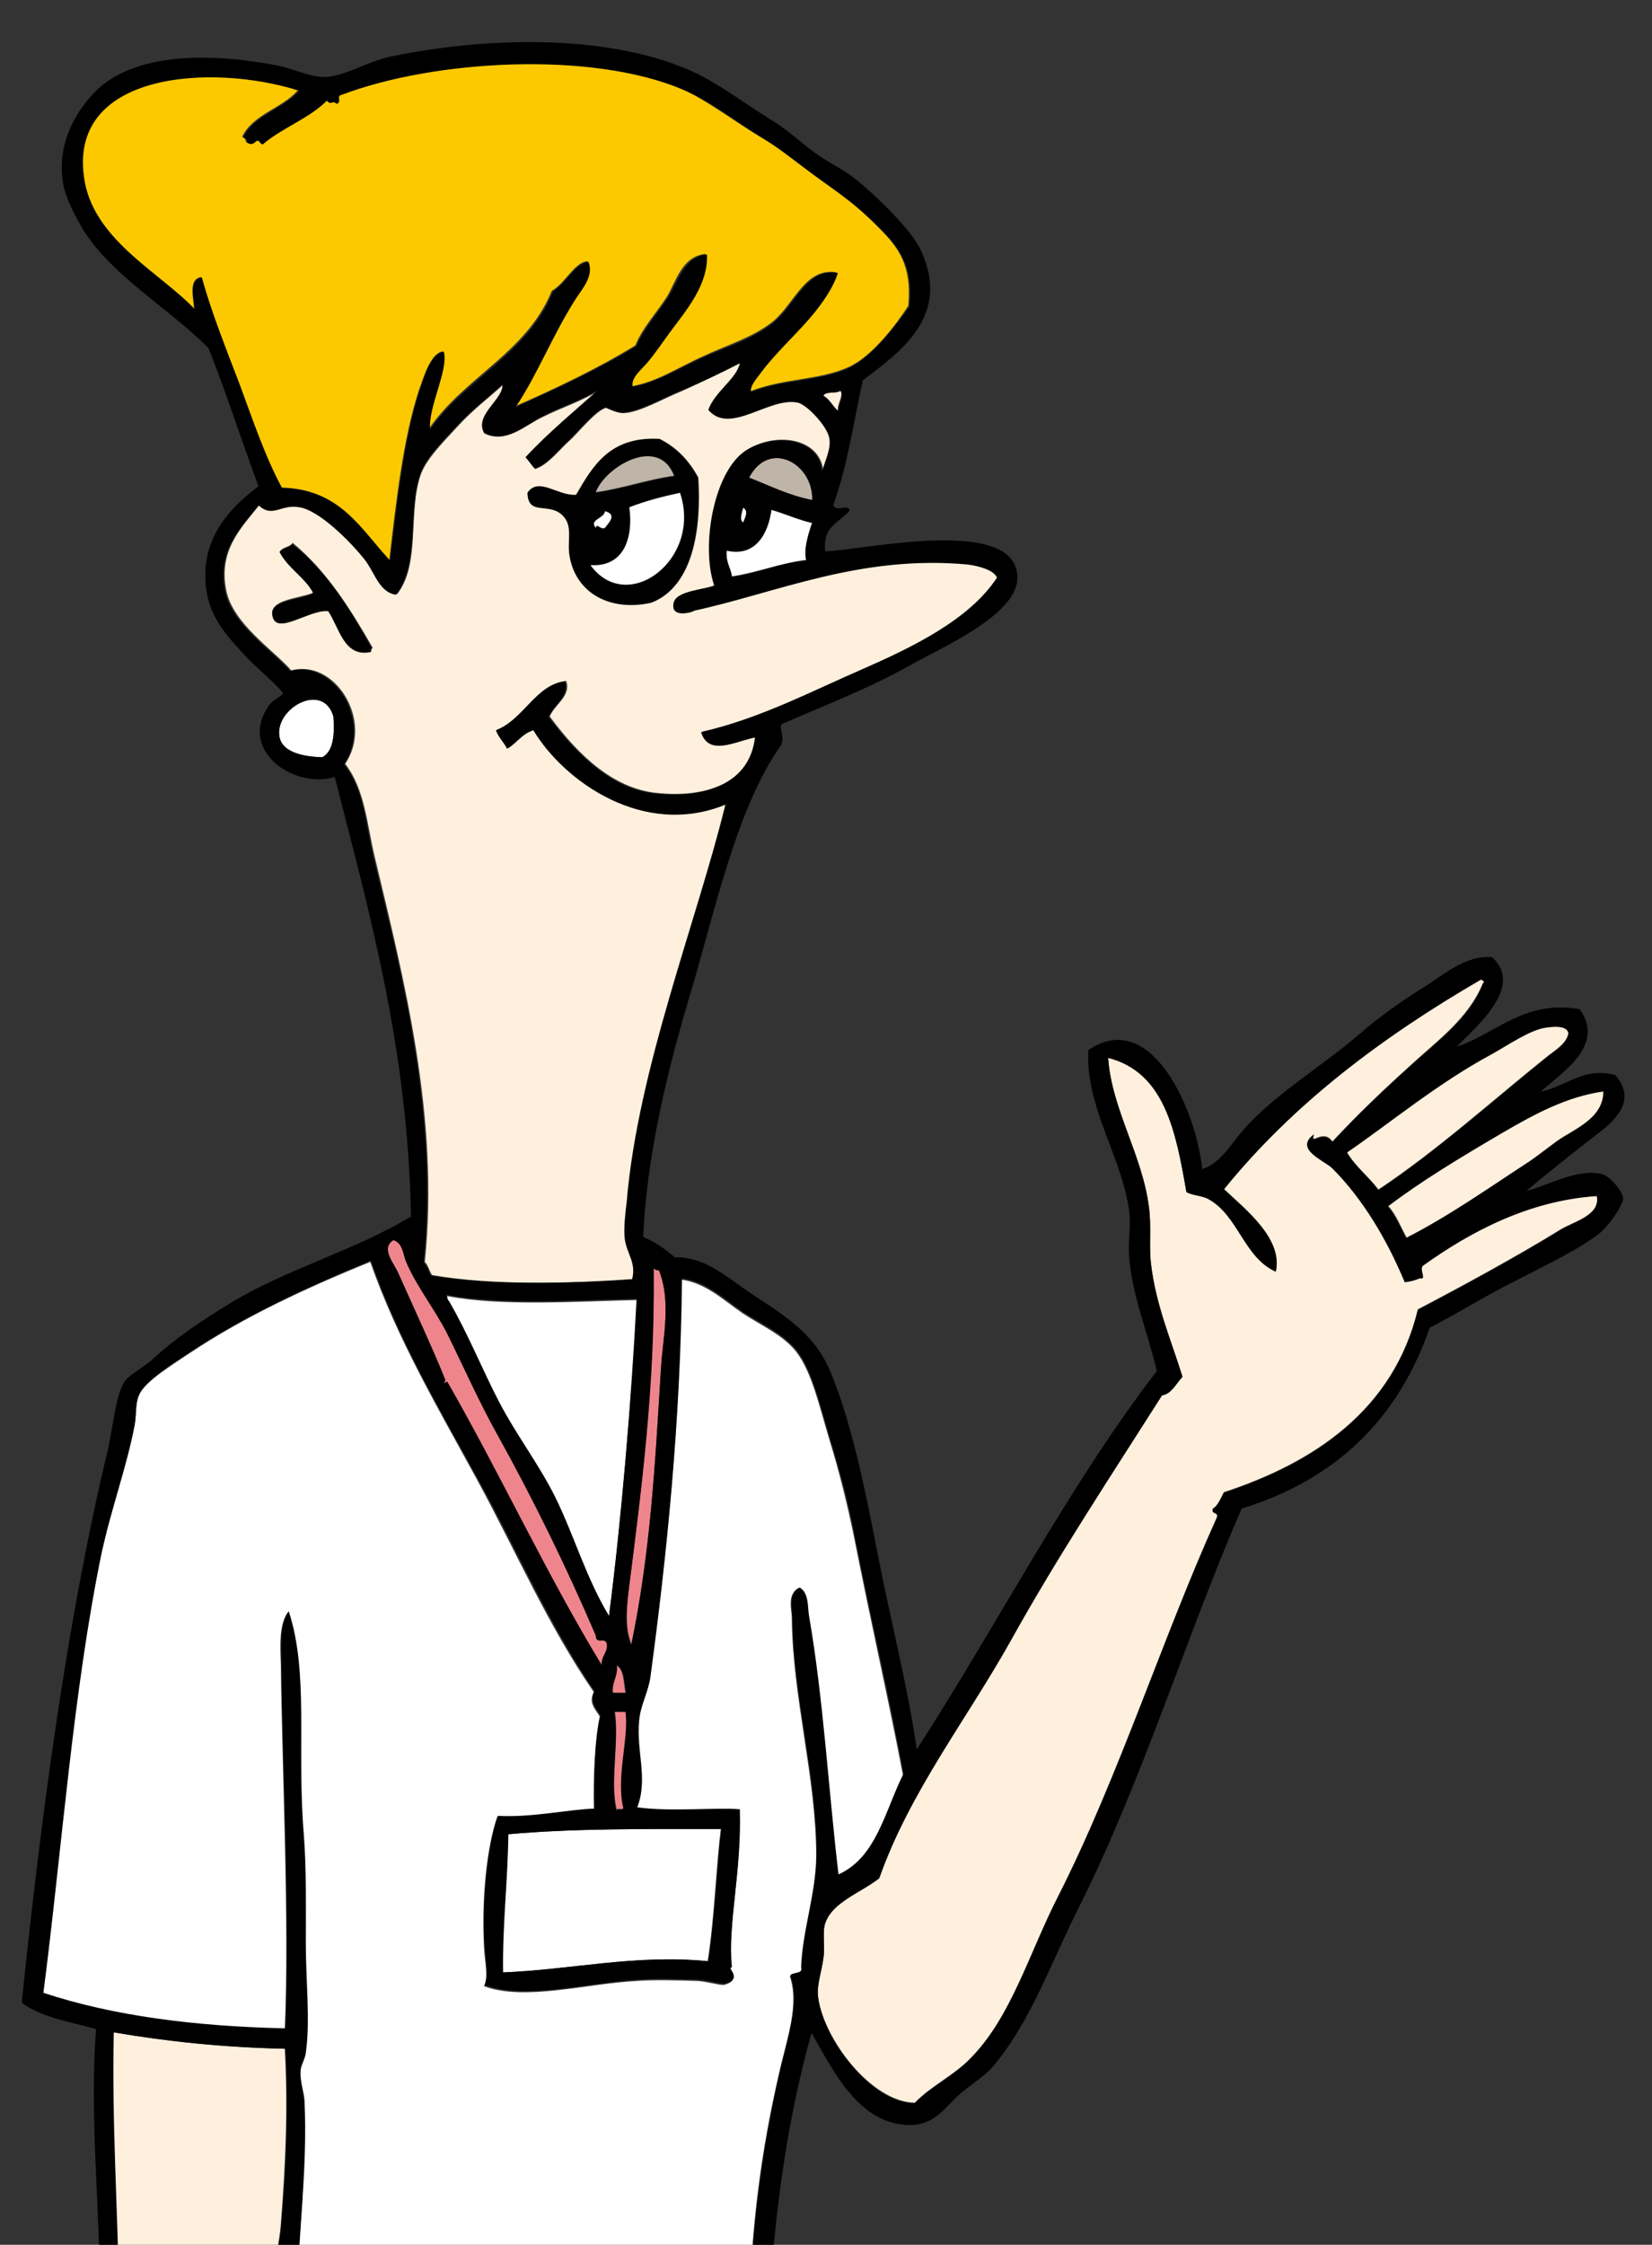 <?xml version="1.0" encoding="utf-8"?>
<!-- Generator: Adobe Illustrator 27.9.0, SVG Export Plug-In . SVG Version: 6.00 Build 0)  -->
<svg version="1.1" id="レイヤー_1" xmlns="http://www.w3.org/2000/svg" xmlns:xlink="http://www.w3.org/1999/xlink" x="0px"
	 y="0px" viewBox="0 0 251.2 341.2" style="enable-background:new 0 0 251.2 341.2;" xml:space="preserve">
<rect x="0" y="0" width="251.2" height="341.2" fill="#333333" stroke="none"/>
<style type="text/css">
	.st0{clip-path:url(#SVGID_00000032617337663009136650000007864205602757618590_);}
	.st1{fill-rule:evenodd;clip-rule:evenodd;fill:#FEF0DD;}
	.st2{fill-rule:evenodd;clip-rule:evenodd;}
	.st3{fill-rule:evenodd;clip-rule:evenodd;fill:#BEB4A7;}
	.st4{fill-rule:evenodd;clip-rule:evenodd;fill:#FFFFFF;}
	.st5{fill-rule:evenodd;clip-rule:evenodd;fill:#EF858C;}
	.st6{fill-rule:evenodd;clip-rule:evenodd;fill:#FCC900;}
</style>
<g>
	<defs>
		<rect id="SVGID_1_" x="-23.1" y="-12.7" width="282.1" height="354"/>
	</defs>
	<clipPath id="SVGID_00000180366133903435919780000003927417592326082732_">
		<use xlink:href="#SVGID_1_"  style="overflow:visible;"/>
	</clipPath>
	<g style="clip-path:url(#SVGID_00000180366133903435919780000003927417592326082732_);">
		<path class="st1" d="M127.7,59.3c0.7,0.7-0.4,2-0.3,3.1c-0.9-0.7-1.2-1.8-2.3-2.3C125.5,59.4,127.2,59.9,127.7,59.3z"/>
		<path class="st2" d="M80.1,74.9c1.7-2.6,4.6,0.5,7.4,0.3c2.6-4.5,5.2-8.9,12.7-8.5c2.6,1.3,4.6,3.4,5.9,5.9
			c0.5,7.8-0.7,16.5-7.1,19c-6,1.4-11.5-1.2-12.5-7.1c-0.4-2.4,0.5-4.7-1.1-6.2C83.4,76.3,80.3,78.5,80.1,74.9z M90.6,74.9
			c4.2-0.6,7.7-1.9,11.9-2.5C100.1,66.1,92,71,90.6,74.9z M95.7,77.2c0.6,4.5-0.8,9.1-5.9,8.8c5.6,7.6,17-0.9,13.6-11
			C100.6,75.5,98,76.2,95.7,77.2z M90.6,80.3c0.2-0.8,0.7,0.4,1.4,0c0.7-0.9,1.8-2,0-2.5C91.9,78.8,89.5,79,90.6,80.3z"/>
		<path class="st3" d="M102.5,72.3c-4.2,0.6-7.7,1.9-11.9,2.5C92,71,100.1,66.1,102.5,72.3z"/>
		<path class="st3" d="M123.5,76c-3.6-0.7-6.5-2.2-9.6-3.4C117,66.7,123.7,70.5,123.5,76z"/>
		<path class="st4" d="M103.4,74.9c3.4,10.1-8,18.7-13.6,11c5.2,0.3,6.5-4.3,5.9-8.8C98,76.2,100.6,75.5,103.4,74.9z"/>
		<path class="st4" d="M113,77.2c0.9,0.5,0.3,1.5,0,2.3C112.3,79,112.9,77.7,113,77.2z"/>
		<path class="st4" d="M117.3,77.4c2.1,0.6,4,1.5,6.2,2c-0.8,2.3-1.2,4.2-0.9,5.7c-4.1,0.5-7.3,1.9-11.3,2.5c-0.2-1.4-1-2.2-0.8-4
			C114.8,84.7,116.8,81.2,117.3,77.4z"/>
		<path class="st4" d="M92,77.7c1.8,0.5,0.7,1.6,0,2.5c-0.7,0.4-1.2-0.8-1.4,0C89.5,79,91.9,78.8,92,77.7z"/>
		<path class="st2" d="M56.6,98.7c-0.3,0-0.2,0.3-0.3,0.6c-4.1,0.9-4.9-3.8-6.5-6.2c-2.9-0.3-8,3.9-8.5,0.6c-0.4-2.4,4-2.5,6.2-3.4
			c-1.3-2.5-3.8-3.7-5.1-6.2c0.4-0.8,1.6-0.7,2-1.4C49.7,86.8,53.3,92.6,56.6,98.7z"/>
		<path class="st4" d="M49,115.1c-3.2-0.1-6.1-0.9-6.5-3.1c-0.8-4.3,6.6-8.5,8.2-3.1C50.9,111.7,50.7,114.2,49,115.1z"/>
		<path class="st1" d="M225.2,148.8c0.3,0.1,0.7,0.5,0.3,0.6c-2.2,5.4-7,8.8-11,12.5c-4.1,3.7-8.1,7.5-11.9,11.6
			c-1.4-2.1-3.5,0.8-2.8-1.1c-3.1,2.2,1.7,3.9,2.8,5.1c4.6,4.6,8.4,10.8,11,17.3c0.9-0.1,1.6-0.3,2.3-0.6c1.1,0.3-0.4-1.5,0.6-2
			c7.1-5,15.9-9.8,26.3-10.5c0.7,2.9-3.3,3.9-5.4,5.1c-6.8,4.2-15.3,8.8-21.8,12.2c-3.7,15.3-15.8,23.3-29.5,27.8
			c-0.5,0.9-0.8,2-1.7,2.5c-0.2,0.9,1,0.3,0.6,1.4c-8.1,17.9-15,39.6-24.1,57.5c-4.4,8.6-7.1,18.3-13.3,24.6c-2.6,2.7-6,4.2-8.5,6.8
			c-6.6-0.1-13.9-9.7-14.7-16.1c-0.2-1.8,0.5-3.7,0.8-5.9c0.3-1.8-0.2-4.1,0.3-5.4c1.1-3.2,5.5-4.6,8.2-6.8
			c4.6-13.1,13.4-24.2,20.1-36.3c7-12.6,15.3-25,22.9-37.1c1.4-0.2,2-1.6,3.1-2.8c-1.7-5.5-4.1-11-4.8-17.3
			c-0.3-2.7,0.1-5.6-0.3-8.5c-1-7.9-5.7-14.9-6.2-22.7c8.6,2.2,10.3,11.2,11.9,20.4c1.1,0.6,2.4,0.6,3.4,1.1c4.5,2.6,5.4,9,10.2,11
			c1-5-4.5-9.3-7.9-12.5C196.7,167.7,210.2,157.6,225.2,148.8z"/>
		<path class="st1" d="M238.5,157c-0.3,1.7-2.2,2.7-3.4,3.7c-8.1,6.5-16.5,14.1-25.5,20.1c-1.5-2-3.5-3.5-4.8-5.7
			c6.7-4.6,13.9-10.6,22.1-15c2.5-1.3,5.8-3.6,8.2-4C235.8,156.1,238.3,155.7,238.5,157z"/>
		<path class="st1" d="M243.9,165.8c0,4.2-4.4,5.7-7.1,7.6c-1.4,1-2.8,2.1-4.2,3.1c-5.7,3.7-12.2,8.3-18.7,11.6
			c-0.9-1.6-1.6-3.5-2.8-4.8c5.2-4,10.7-7.4,17.6-11.3C233.4,169.3,238.2,166.7,243.9,165.8z"/>
		<path class="st5" d="M99.4,192.7c0.2,0.1,0.5,0.3,0.8,0.3c1.9,4.8,0.6,10.2,0.3,15c-0.9,14.8-1.6,27.9-4.5,41.9
			c-1.1-2.7-0.6-6.2-0.3-9.1c1.8-14.2,3.8-30.1,3.7-47.3C99.4,193.3,99.4,193,99.4,192.7z"/>
		<path class="st4" d="M68,197c8.2,1.6,19.8,0.8,28.9,0.6C96,213,94.5,231,92.6,245.7c-3.5-5.8-5.3-12.3-8.2-18.1
			c-2.5-5-5.9-9.5-8.5-14.4c-2.7-5-4.7-10.3-7.6-15.3C68.1,197.6,68,197.4,68,197z"/>
		<path class="st5" d="M93.7,253.1c1.2,0.7,1.1,2.7,1.4,4.2c-0.7,0-1.3,0-2,0C93,255.6,94,254.9,93.7,253.1z"/>
		<path class="st5" d="M93.5,260.1c0.6,0,1.1,0,1.7,0c0.6,3.8-1.4,10.2-0.3,14.7c-0.7,0.4-0.9-0.1-1.1,0.3
			C92.7,270.9,94.2,264.5,93.5,260.1z"/>
		<path class="st4" d="M109.6,278c-0.7,5.6-1,13.9-2,20.1c-10.9-1.1-20.8,1.3-31.2,1.7c-0.1-7.5,0.8-13.5,0.8-21
			C87.1,277.9,98.1,278,109.6,278z"/>
		<path class="st1" d="M43.3,311.4c0.5,9,0.1,17.9-0.6,26.6c-0.2,3-1.1,5.8-1.1,8.5c0,1.2-0.3,2.2,0.8,2.3c-8.7,0.3-16.1,0.2-24.4,0
			c-0.3-13.3-1.2-26-0.8-39.9C25.4,310.3,34,311.2,43.3,311.4z"/>
		<path class="st2" d="M8.2,348.2c0.7,0.1,1.3,0.2,1.1,1.1c-0.4,0-0.8,0-1.1,0C8.2,349,8.2,348.6,8.2,348.2z"/>
		<path class="st6" d="M67.4,53.4c-1.9,0.2-2.9,3.7-3.7,5.9c-2.4,7.3-3.5,17.1-4.5,25.8c-4.4-4.7-7.5-10.8-16.4-11
			c-2.6-4.8-4.5-10.4-6.5-15.9c-2-5.5-4.3-11-5.7-16.1c-2,0.3-1.2,3.1-1.1,4.8c-5.1-5.4-15-10.3-16.7-19.3
			C9.6,10.7,32.2,9.5,45.3,13.7c-2.4,2.8-6.8,3.6-8.5,7.1c0.3,0.1,0.6,0.4,0.6,0.8c1.3,0.8,1.2-1.3,2.3,0.3c3-2.6,7.2-4,9.9-6.8
			c0.3,1,0.9-0.2,1.4,0.6c1-0.4-0.2-1.2,0.8-1.4c14-5.4,37.9-6.8,51.8-0.8c3.9,1.7,8.2,5.1,12.5,7.6c2,1.2,4,2.8,5.9,4.2
			c4.5,3.5,7.2,4.8,11.6,9.3c2.9,2.9,5.1,5.6,4.5,11.9c-1.9,2.9-5.5,7.7-9.1,9.3c-4.4,2-10,1.7-15,3.7c-0.2-0.9,0.8-2,1.4-2.8
			c2.2-2.9,5.1-5.6,7.6-8.5c1.8-2,3.5-4.5,4.2-6.8c-4.7-0.8-6.4,4.7-9.6,7.4c-3.1,2.5-7,3.6-10.8,5.4c-3.6,1.6-7,3.9-10.8,4.5
			c-0.2-1.5,1.5-2.7,2.5-4c1-1.3,2-2.8,3.1-4.2c2.6-3.5,5.8-7.3,5.7-11.9c-3.6,0.3-4.5,4.2-5.9,6.5c-1.6,2.5-3.7,4.7-4.8,7.4
			c-5.7,3.5-12,6.5-18.4,9.3c3.4-5.1,5.6-11,9.1-16.4c1.1-1.7,2.7-3.5,2-5.7c-2,0.2-3.4,3.4-5.4,4.5c-3.8,9.4-13.3,13.1-18.7,21
			C65.1,61.8,68.2,56.3,67.4,53.4z"/>
		<path class="st1" d="M112.7,55.1c-0.5,2.3-3.8,4.3-4.8,7.1c3.3,3.9,9.2-2,13.6-1.1c1.4,0.3,4.5,3.6,4.8,5.4
			c0.3,1.7-0.8,3.5-1.1,5.1c-0.5-4.9-6.8-6-11.3-3.4c-5.1,2.9-7.2,14.5-5.1,20.7c-1.3,0.7-6,0.8-6.2,2.8c-0.3,2.7,4.2,0.8,2.8,1.1
			c12.7-2.7,25.4-8.6,41.9-7.1c1.6,0.2,4,0.8,4.5,2c-4.3,6.4-12.9,10.6-20.4,13.9c-7.9,3.4-15.8,7.6-24.6,9.6
			c1.2,3.8,5.1,1.4,8.2,0.8c-0.8,6.7-7.2,9.4-15.3,8.5c-7.4-0.8-12.9-7.3-16.1-11.6c0.7-1.8,3.3-3.1,2.5-5.4
			c-4.4,0.4-6.3,5.8-10.5,7.4c0.4,1.1,1.2,1.8,1.7,2.8c1.4-0.9,2.2-2.3,4-2.8c4.7,7.8,16.8,16.4,29.2,11.3
			c-4.3,17.6-13.4,40.1-15,60.3c-0.1,1.6-0.5,4.1-0.3,5.7c0.3,2.3,1.8,3.6,1.1,6.2c-10,0.7-21.4,1-30.6-0.6c-0.4-0.6-0.6-1.5-1.1-2
			c2.3-22-3.3-43.4-7.6-61.5c-1.2-5-1.5-10.3-4.5-14.2c4.4-6.6-1.6-16-8.2-14.2c-2.7-3.1-8.9-7.1-9.9-12.2c-1.2-6.1,2.3-9.5,5.1-13
			c2.3,2,3.4-0.2,6.2,0.3c3,0.5,7.6,5,9.9,7.9c1.6,2,2.2,5,4.8,5.4C64,85.7,62,77.7,64,72.1c0.9-2.5,3.8-5.3,5.7-7.4
			c2.2-2.4,4.7-4.3,6.8-6.2c0.2,2.3-4.3,4.6-2.8,7.4c3.3,1.6,6.2-1.3,8.8-2.5c2.8-1.4,5.9-2.4,8.5-4c-3.1,2.8-7.8,6.6-11,10.2
			c0.5,0.5,0.9,1.2,1.4,1.7c2-0.7,3.4-2.7,5.4-4.5c1.1-1,3.9-4.5,5.4-4.8c0,0,1.6,0.8,2.5,0.8c2.4,0,6.1-2.2,9.1-3.4
			C107.1,57.9,110.4,56.3,112.7,55.1z M85.5,78.3c1.7,1.6,0.7,3.9,1.1,6.2c1,5.9,6.5,8.5,12.5,7.1c6.3-2.5,7.6-11.2,7.1-19
			c-1.4-2.6-3.3-4.6-5.9-5.9c-7.5-0.4-10.1,4-12.7,8.5c-2.8,0.2-5.7-2.8-7.4-0.3C80.3,78.5,83.4,76.3,85.5,78.3z M44.5,82.5
			c-0.4,0.7-1.6,0.6-2,1.4c1.3,2.5,3.8,3.8,5.1,6.2c-2.2,0.9-6.6,1-6.2,3.4c0.5,3.3,5.6-0.9,8.5-0.6c1.7,2.5,2.4,7.1,6.5,6.2
			c0.1-0.2,0-0.6,0.3-0.6C53.3,92.6,49.7,86.8,44.5,82.5z"/>
		<path class="st5" d="M59.8,188.5c1.5,0.4,1.5,2.3,2,3.4c1.6,3.7,4.3,7,6.2,10.8c2.6,5,4.8,10.3,7.6,15.3
			c5.5,9.9,10.5,20.1,15,30.6c0,1.5,1.5,0,1.7,1.4c0,1.3-0.9,1.7-0.8,3.1c-8.4-13.8-15.4-29-23.5-43.1c-1,0.5-0.2,0-0.3-0.3
			c-1.8-4.5-4.8-11-7.1-16.1C60,192.1,57.8,189.8,59.8,188.5z"/>
		<path class="st4" d="M112.4,275.2c-3.4-0.3-10.9,0.4-15.6-0.3c1.7-4.4-0.2-8.5,0.3-13.3c0.2-2.2,1.4-4.3,1.7-6.5
			c2.5-18.5,4.7-39.2,4.8-60.6c3.7,0.5,6.4,3.1,9.3,5.1c2.7,1.8,6.2,3.3,8.2,5.9c2.4,3.1,3.6,8.7,5.1,13.6c1.5,4.9,2.7,9.8,3.7,14.7
			c2.6,13.2,5.1,24,7.4,36c-2.8,5.6-4.1,12.7-9.9,15.3c-1.5-12.5-2.3-26.8-4.5-39.4c-0.2-1.4,0-3.4-1.4-4.2
			c-1.9,0.7-1.1,3.2-1.1,4.5c0.1,11.9,3.7,24.2,3.7,36c0,5.9-2.1,11.4-2.3,17c0.3,1.3-1.2,0.9-1.7,1.4c1.5,4.4-0.5,9.6-1.7,15
			c-2.6,11.3-4.2,23-4.5,36.3c-22.8-1-45.6-2-68.8-2.5c0.2-9.1,1.6-19.3,1.1-29.7c-0.1-1.5-0.7-3.1-0.6-4.5c0.1-1,0.7-1.9,0.8-2.8
			c0.7-4.8,0-10.9,0-16.7c0-5.5,0.1-11.3-0.3-16.4c-1.1-13.2,0.8-24.6-2.3-34c-1.4,1.8-1.2,5.1-1.1,7.9c0.2,16.9,1.3,38.9,0.6,55.5
			c-13.8-0.3-26.2-1.9-36.8-5.4c2.8-21.6,4.5-45.6,8.8-66.6c1.4-7.1,3.8-13.4,5.1-19.8c0.4-1.8,0.1-3.4,0.8-4.8
			c1.1-2.1,5.1-4.5,7.6-6.2c8.4-5.6,17.7-9.9,27.5-13.9c4.2,12,10.6,22.7,16.4,33.4c5.8,10.7,10.7,22,17.6,32
			c-0.9,1.6,0.3,2.7,0.9,3.7c-0.8,3.7-1,9.6-0.9,14.2c-3.8,0.1-9.7,1.5-14.7,1.1c-1.6,4.6-2.4,12.5-2,19.8c0.1,2.2,0.7,4.4,0,5.9
			c6.2,2.3,15.5-0.4,23.2-0.8c2.5-0.2,6.4-0.1,9.3,0c1.5,0.1,3.4,0.7,4,0.6c2.7-0.7,0.6-2.3,0.8-2.5c0,0,0.3,0,0.3,0
			C110.6,292.7,112.8,284.4,112.4,275.2z"/>
		<path class="st2" d="M240.2,153.4c4,5.5-2.8,9.7-5.9,12.5c3.8-0.7,6.5-3.8,11.3-2.5c3,3.4,0.8,6.3-2.5,8.8
			c-3.4,2.6-7.9,6.2-11,8.8c2.6-0.5,7.9-3.6,11.6-2.5c1.1,0.3,3.1,2.6,3.1,3.7c0,1-2.1,4-3.4,5.1c-3.2,2.6-8.4,5-13,7.4
			c-4.8,2.4-9.4,5.3-13,7.1c-4.8,13.9-14.3,23.1-28.6,27.5c-8,18.3-15.2,41.6-24.6,60.3c-4.4,8.7-7.5,17.8-13.3,24.6
			c-1.4,1.6-3.6,2.8-5.4,4.5c-2.4,2.3-3.9,4.8-8.5,4.2c-6.9-0.9-10.6-8.7-13.6-13.9c-3.6,12.8-5.7,27.2-6.5,42.8
			c3.1,0.5,7.7,0.8,11.3,0.8c1.9,0,4.1-0.9,5.1,0.6c-0.7,2.1-4.4,1.2-7.4,1.1c-14.3-0.5-29.7-1.6-45.3-2.3c-5.5-0.2-10.3,0-16.1-0.3
			c-7.3-0.3-15-1-21,0c-6.4-2-16.8,0-24.1-1.1c-1.8-0.4-0.8,2.1-2.5,1.7c-1.4,0.1-1.1-1.5-2-2c-1.7,0-3.3-0.1-4.5-0.6
			c0.1-2.2,3.2-0.6,4.8-0.8c0-13.5-1.6-26.9-0.6-40.5c-4-1.1-8.4-1.8-11.3-4c2.9-28,6.9-58.3,13-83.6c0.9-3.8,1.3-9.2,2.8-11
			c0.8-1,2.6-1.9,4-3.1c3.4-3.2,7.9-6.2,12.2-8.8c8.5-5.1,18.8-7.9,27.2-13c-0.5-25.7-6.3-46-11.6-66.8c-6.3,1.9-14.9-4.2-9.9-11
			c0.5-0.7,2-1.4,2-1.7c0-0.5-4.3-4.2-5.4-5.4c-2.6-2.8-5.6-5.8-6.2-10.2c-1.1-7.4,3-12.2,7.9-15.9c-2.6-7-4.9-14.2-7.6-21
			C25.5,46.7,17.1,42,12.7,35c-1.1-1.9-2.7-4.7-3.1-7.1C8.5,21.4,12,16.5,14.4,14c6.2-6.3,18.3-5.9,28-4c2.3,0.5,5,1.8,7.1,1.7
			c2.9-0.1,6.5-2.4,9.9-3.1c13.4-2.8,32-3.7,45.3,2c4.4,1.9,8.6,5.2,13,7.9c2.1,1.3,3.9,3,5.9,4.5c2,1.5,4.4,2.6,6.2,4
			c2.7,2.1,8.6,7.6,10.2,11c4.7,10-3.1,15.5-8.8,19.8c-1.5,6.8-2.3,12.8-4.5,19c0.6,1.1,2.2-0.3,2.5,0.8c-1.5,1.8-4.2,2.4-3.7,6.2
			c6-0.2,29.5-5.6,29.2,4.2c-0.2,5.6-11.9,10.6-16.1,13c-6.5,3.7-13.5,6.3-19.8,9.1c-0.3,0.9,0.5,1.7,0,3.1
			c-7,9.9-10.1,25.6-14.2,39.1c-3.5,11.8-6.3,24.2-6.8,35.7c1.9,0.8,3.4,1.9,4.8,3.1c4.5-0.1,7.8,2.9,11,5.1
			c4.9,3.3,9.9,6,12.5,11.9c3.4,7.9,5.6,19,7.4,28.3c2,10.2,4.6,20.3,5.9,29.5c12.3-19,22.9-39.8,36.5-57.5
			c-1.3-5.7-3.7-11.2-4.2-17.3c-0.2-2.3,0.3-4.7,0-7.1c-1.2-8.4-6.7-15.8-6.2-24.4c9.7-6.6,16.5,9.6,17.3,18.1
			c2.8-0.9,4.3-3.7,6.2-5.9c4.8-5.5,11.9-9.6,17.8-14.7c3-2.6,6-4.7,9.3-6.8c3.3-2,6.7-5.2,10.8-4.8c4.9,4.5-2.5,10.6-5.4,13.6
			C227.5,157.1,231.8,151.9,240.2,153.4z M65.4,65.3c5.4-7.8,14.9-11.5,18.7-21c2-1.2,3.4-4.3,5.4-4.5c0.8,2.2-0.9,4-2,5.7
			c-3.5,5.5-5.7,11.3-9.1,16.4c6.4-2.9,12.7-5.8,18.4-9.3c1.1-2.7,3.2-4.9,4.8-7.4c1.5-2.3,2.4-6.2,5.9-6.5
			c0.2,4.6-3.1,8.4-5.7,11.9c-1.1,1.5-2.1,3-3.1,4.2c-1,1.3-2.8,2.5-2.5,4c3.7-0.6,7.2-2.9,10.8-4.5c3.8-1.7,7.7-2.8,10.8-5.4
			c3.2-2.7,4.9-8.2,9.6-7.4c-0.7,2.3-2.5,4.8-4.2,6.8c-2.5,2.9-5.5,5.6-7.6,8.5c-0.6,0.8-1.6,1.9-1.4,2.8c5-2,10.6-1.6,15-3.7
			c3.5-1.7,7.1-6.5,9.1-9.3c0.6-6.3-1.6-9-4.5-11.9c-4.5-4.5-7.1-5.9-11.6-9.3c-1.9-1.5-3.9-3-5.9-4.2c-4.2-2.6-8.5-6-12.5-7.6
			c-14-5.9-37.8-4.5-51.8,0.8c-1,0.2,0.1,1-0.8,1.4c-0.5-0.7-1.1,0.4-1.4-0.6c-2.7,2.8-6.9,4.2-9.9,6.8c-1.1-1.6-0.9,0.5-2.3-0.3
			c0-0.5-0.2-0.7-0.6-0.8c1.7-3.5,6.1-4.3,8.5-7.1c-13.1-4.2-35.7-3-32.6,13.9c1.7,9,11.6,13.9,16.7,19.3c-0.1-1.7-0.9-4.5,1.1-4.8
			c1.4,5.1,3.6,10.7,5.7,16.1c2,5.4,3.9,11.1,6.5,15.9c8.9,0.2,12,6.3,16.4,11c1.1-8.7,2.1-18.5,4.5-25.8c0.7-2.2,1.8-5.8,3.7-5.9
			C68.2,56.3,65.1,61.8,65.4,65.3z M103.7,59.3c-3,1.2-6.7,3.4-9.1,3.4c-1,0-2.6-0.8-2.5-0.8c-1.5,0.3-4.3,3.8-5.4,4.8
			c-2,1.9-3.4,3.8-5.4,4.5c-0.5-0.5-0.9-1.2-1.4-1.7c3.3-3.6,7.9-7.4,11-10.2c-2.6,1.6-5.6,2.5-8.5,4c-2.5,1.3-5.5,4.2-8.8,2.5
			c-1.5-2.8,3-5.1,2.8-7.4c-2.1,2-4.6,3.8-6.8,6.2c-1.8,2-4.8,4.8-5.7,7.4c-2,5.7,0,13.6-3.7,18.4c-2.6-0.4-3.2-3.4-4.8-5.4
			c-2.3-2.9-7-7.5-9.9-7.9c-2.9-0.5-4,1.7-6.2-0.3c-2.8,3.6-6.3,6.9-5.1,13c1,5.1,7.2,9.1,9.9,12.2c6.6-1.8,12.6,7.6,8.2,14.2
			c3.1,3.8,3.3,9.2,4.5,14.2c4.4,18,9.9,39.5,7.6,61.5c0.6,0.5,0.7,1.4,1.1,2c9.2,1.5,20.6,1.2,30.6,0.6c0.7-2.6-0.8-3.9-1.1-6.2
			c-0.2-1.6,0.1-4,0.3-5.7c1.7-20.2,10.7-42.7,15-60.3c-12.4,5.1-24.5-3.5-29.2-11.3c-1.7,0.5-2.6,2-4,2.8c-0.5-1-1.3-1.7-1.7-2.8
			c4.2-1.6,6.1-7,10.5-7.4c0.7,2.3-1.8,3.6-2.5,5.4c3.3,4.3,8.7,10.8,16.1,11.6c8.1,0.9,14.5-1.7,15.3-8.5c-3.1,0.6-7,2.9-8.2-0.8
			c8.8-2,16.8-6.2,24.6-9.6c7.5-3.3,16.1-7.4,20.4-13.9c-0.5-1.2-2.9-1.8-4.5-2c-16.5-1.5-29.2,4.4-41.9,7.1
			c1.3-0.3-3.2,1.5-2.8-1.1c0.2-2.1,4.9-2.1,6.2-2.8c-2.1-6.1,0-17.8,5.1-20.7c4.5-2.6,10.9-1.5,11.3,3.4c0.4-1.6,1.4-3.4,1.1-5.1
			c-0.3-1.8-3.4-5.1-4.8-5.4c-4.4-0.9-10.3,5-13.6,1.1c1-2.8,4.3-4.7,4.8-7.1C110.4,56.3,107.1,57.9,103.7,59.3z M125.2,60.2
			c1,0.5,1.4,1.6,2.3,2.3c-0.1-1.1,1-2.4,0.3-3.1C127.2,59.9,125.5,59.4,125.2,60.2z M113.9,72.6c3.1,1.2,6,2.7,9.6,3.4
			C123.7,70.5,117,66.7,113.9,72.6z M113,79.4c0.3-0.7,0.9-1.8,0-2.3C112.9,77.7,112.3,79,113,79.4z M110.5,83.7
			c-0.2,1.8,0.6,2.6,0.8,4c4-0.6,7.2-2.1,11.3-2.5c-0.4-1.5,0.1-3.4,0.9-5.7c-2.2-0.5-4.1-1.4-6.2-2
			C116.8,81.2,114.8,84.7,110.5,83.7z M50.7,108.9c-1.6-5.4-9-1.2-8.2,3.1c0.4,2.3,3.3,3,6.5,3.1C50.7,114.2,50.9,111.7,50.7,108.9z
			 M186.1,180.8c3.4,3.2,9,7.5,7.9,12.5c-4.8-2.1-5.7-8.5-10.2-11c-1-0.6-2.3-0.5-3.4-1.1c-1.6-9.2-3.3-18.2-11.9-20.4
			c0.5,7.7,5.2,14.8,6.2,22.7c0.4,2.9,0,5.8,0.3,8.5c0.7,6.3,3.1,11.8,4.8,17.3c-1.1,1.2-1.7,2.6-3.1,2.8
			c-7.7,12.1-15.9,24.5-22.9,37.1c-6.7,12-15.5,23.2-20.1,36.3c-2.8,2.2-7.1,3.6-8.2,6.8c-0.5,1.3,0,3.5-0.3,5.4
			c-0.3,2.2-1.1,4.2-0.8,5.9c0.8,6.4,8.1,16.1,14.7,16.1c2.5-2.6,5.9-4.1,8.5-6.8c6.2-6.3,8.9-16,13.3-24.6
			c9.1-17.9,16-39.6,24.1-57.5c0.4-1.1-0.8-0.5-0.6-1.4c0.8-0.6,1.2-1.6,1.7-2.5c13.6-4.5,25.8-12.4,29.5-27.8
			c6.5-3.4,15-8,21.8-12.2c2-1.2,6-2.2,5.4-5.1c-10.4,0.7-19.3,5.5-26.3,10.5c-0.9,0.5,0.6,2.3-0.6,2c-0.7,0.3-1.4,0.5-2.3,0.6
			c-2.7-6.5-6.4-12.7-11-17.3c-1.2-1.2-5.9-2.9-2.8-5.1c-0.7,1.9,1.4-0.9,2.8,1.1c3.8-4.1,7.8-7.9,11.9-11.6c4-3.7,8.9-7,11-12.5
			c0.4-0.1,0-0.5-0.3-0.6C210.2,157.6,196.7,167.7,186.1,180.8z M235.1,156.2c-2.4,0.3-5.7,2.6-8.2,4c-8.2,4.4-15.4,10.4-22.1,15
			c1.3,2.2,3.3,3.7,4.8,5.7c9-6,17.4-13.6,25.5-20.1c1.2-1,3.1-2,3.4-3.7C238.3,155.7,235.8,156.1,235.1,156.2z M228.6,172.1
			c-6.8,4-12.3,7.3-17.6,11.3c1.2,1.3,1.9,3.2,2.8,4.8c6.5-3.3,13-7.9,18.7-11.6c1.5-1,2.9-2.1,4.2-3.1c2.7-1.9,7.1-3.5,7.1-7.6
			C238.2,166.7,233.4,169.3,228.6,172.1z M60.6,193.6c2.3,5.2,5.3,11.6,7.1,16.1c0.1,0.3-0.7,0.8,0.3,0.3
			c8.1,14.1,15.1,29.3,23.5,43.1c-0.1-1.4,0.9-1.8,0.8-3.1c-0.2-1.4-1.7,0.1-1.7-1.4c-4.5-10.5-9.5-20.7-15-30.6
			c-2.8-5-5.1-10.2-7.6-15.3c-1.9-3.7-4.6-7.1-6.2-10.8c-0.5-1.1-0.5-3-2-3.4C57.8,189.8,60,192.1,60.6,193.6z M111.3,299
			c0,0-0.3,0-0.3,0c-0.2,0.2,1.9,1.9-0.8,2.5c-0.5,0.1-2.5-0.5-4-0.6c-2.9-0.1-6.8-0.2-9.3,0c-7.7,0.5-17,3.1-23.2,0.8
			c0.7-1.6,0.1-3.7,0-5.9c-0.4-7.3,0.4-15.2,2-19.8c5.1,0.3,10.9-1,14.7-1.1c-0.1-4.6,0-10.4,0.9-14.2c-0.6-1-1.7-2.1-0.9-3.7
			c-6.9-10.1-11.7-21.3-17.6-32c-5.9-10.7-12.2-21.4-16.4-33.4c-9.7,4-19,8.3-27.5,13.9c-2.6,1.7-6.6,4.2-7.6,6.2
			c-0.8,1.5-0.5,3-0.8,4.8c-1.2,6.4-3.6,12.8-5.1,19.8c-4.3,20.9-6,44.9-8.8,66.6c10.6,3.5,23,5.1,36.8,5.4
			c0.7-16.6-0.4-38.6-0.6-55.5c0-2.8-0.3-6.2,1.1-7.9c3.1,9.4,1.2,20.8,2.3,34c0.4,5.2,0.3,10.9,0.3,16.4c0,5.8,0.7,11.9,0,16.7
			c-0.1,1-0.8,1.9-0.8,2.8c-0.1,1.5,0.5,3.1,0.6,4.5c0.5,10.4-1,20.6-1.1,29.7c23.3,0.5,46,1.6,68.8,2.5c0.3-13.3,1.9-24.9,4.5-36.3
			c1.2-5.4,3.2-10.6,1.7-15c0.5-0.5,2-0.1,1.7-1.4c0.2-5.6,2.2-11.1,2.3-17c0-11.8-3.6-24.1-3.7-36c0-1.3-0.7-3.8,1.1-4.5
			c1.4,0.8,1.2,2.9,1.4,4.2c2.2,12.6,3,26.8,4.5,39.4c5.8-2.6,7.1-9.7,9.9-15.3c-2.2-12-4.8-22.8-7.4-36c-0.9-4.9-2.2-9.8-3.7-14.7
			c-1.5-4.9-2.7-10.5-5.1-13.6c-2-2.6-5.5-4.1-8.2-5.9c-2.9-2-5.6-4.6-9.3-5.1c-0.2,21.5-2.3,42.1-4.8,60.6
			c-0.3,2.2-1.5,4.3-1.7,6.5c-0.5,4.8,1.4,8.9-0.3,13.3c4.7,0.7,12.2,0,15.6,0.3C112.8,284.4,110.6,292.7,111.3,299z M99.4,193.6
			c0.2,17.2-1.9,33.1-3.7,47.3c-0.4,2.9-0.9,6.3,0.3,9.1c2.9-14,3.6-27.1,4.5-41.9c0.3-4.8,1.6-10.2-0.3-15c-0.4,0-0.6-0.1-0.8-0.3
			C99.4,193,99.4,193.3,99.4,193.6z M68.3,197.8c2.9,5,5,10.3,7.6,15.3c2.6,5,6,9.4,8.5,14.4c2.9,5.9,4.7,12.3,8.2,18.1
			c1.9-14.7,3.4-32.7,4.2-48.2c-9.1,0.2-20.7,1-28.9-0.6C68,197.4,68.1,197.6,68.3,197.8z M93.2,257.3c0.7,0,1.3,0,2,0
			c-0.3-1.6-0.2-3.6-1.4-4.2C94,254.9,93,255.6,93.2,257.3z M93.7,275.2c0.2-0.4,0.4,0.1,1.1-0.3c-1.2-4.6,0.9-11,0.3-14.7
			c-0.6,0-1.1,0-1.7,0C94.2,264.5,92.7,270.9,93.7,275.2z M77.3,278.8c-0.1,7.4-0.9,13.5-0.8,21c10.4-0.4,20.2-2.8,31.2-1.7
			c1-6.3,1.3-14.5,2-20.1C98.1,278,87.1,277.9,77.3,278.8z M17.3,308.9c-0.3,13.9,0.6,26.6,0.8,39.9c8.3,0.2,15.6,0.3,24.4,0
			c-1.2,0-0.8-1.1-0.8-2.3c0-2.7,0.9-5.5,1.1-8.5c0.7-8.7,1.1-17.6,0.6-26.6C34,311.2,25.4,310.3,17.3,308.9z"/>
	</g>
</g>
</svg>
